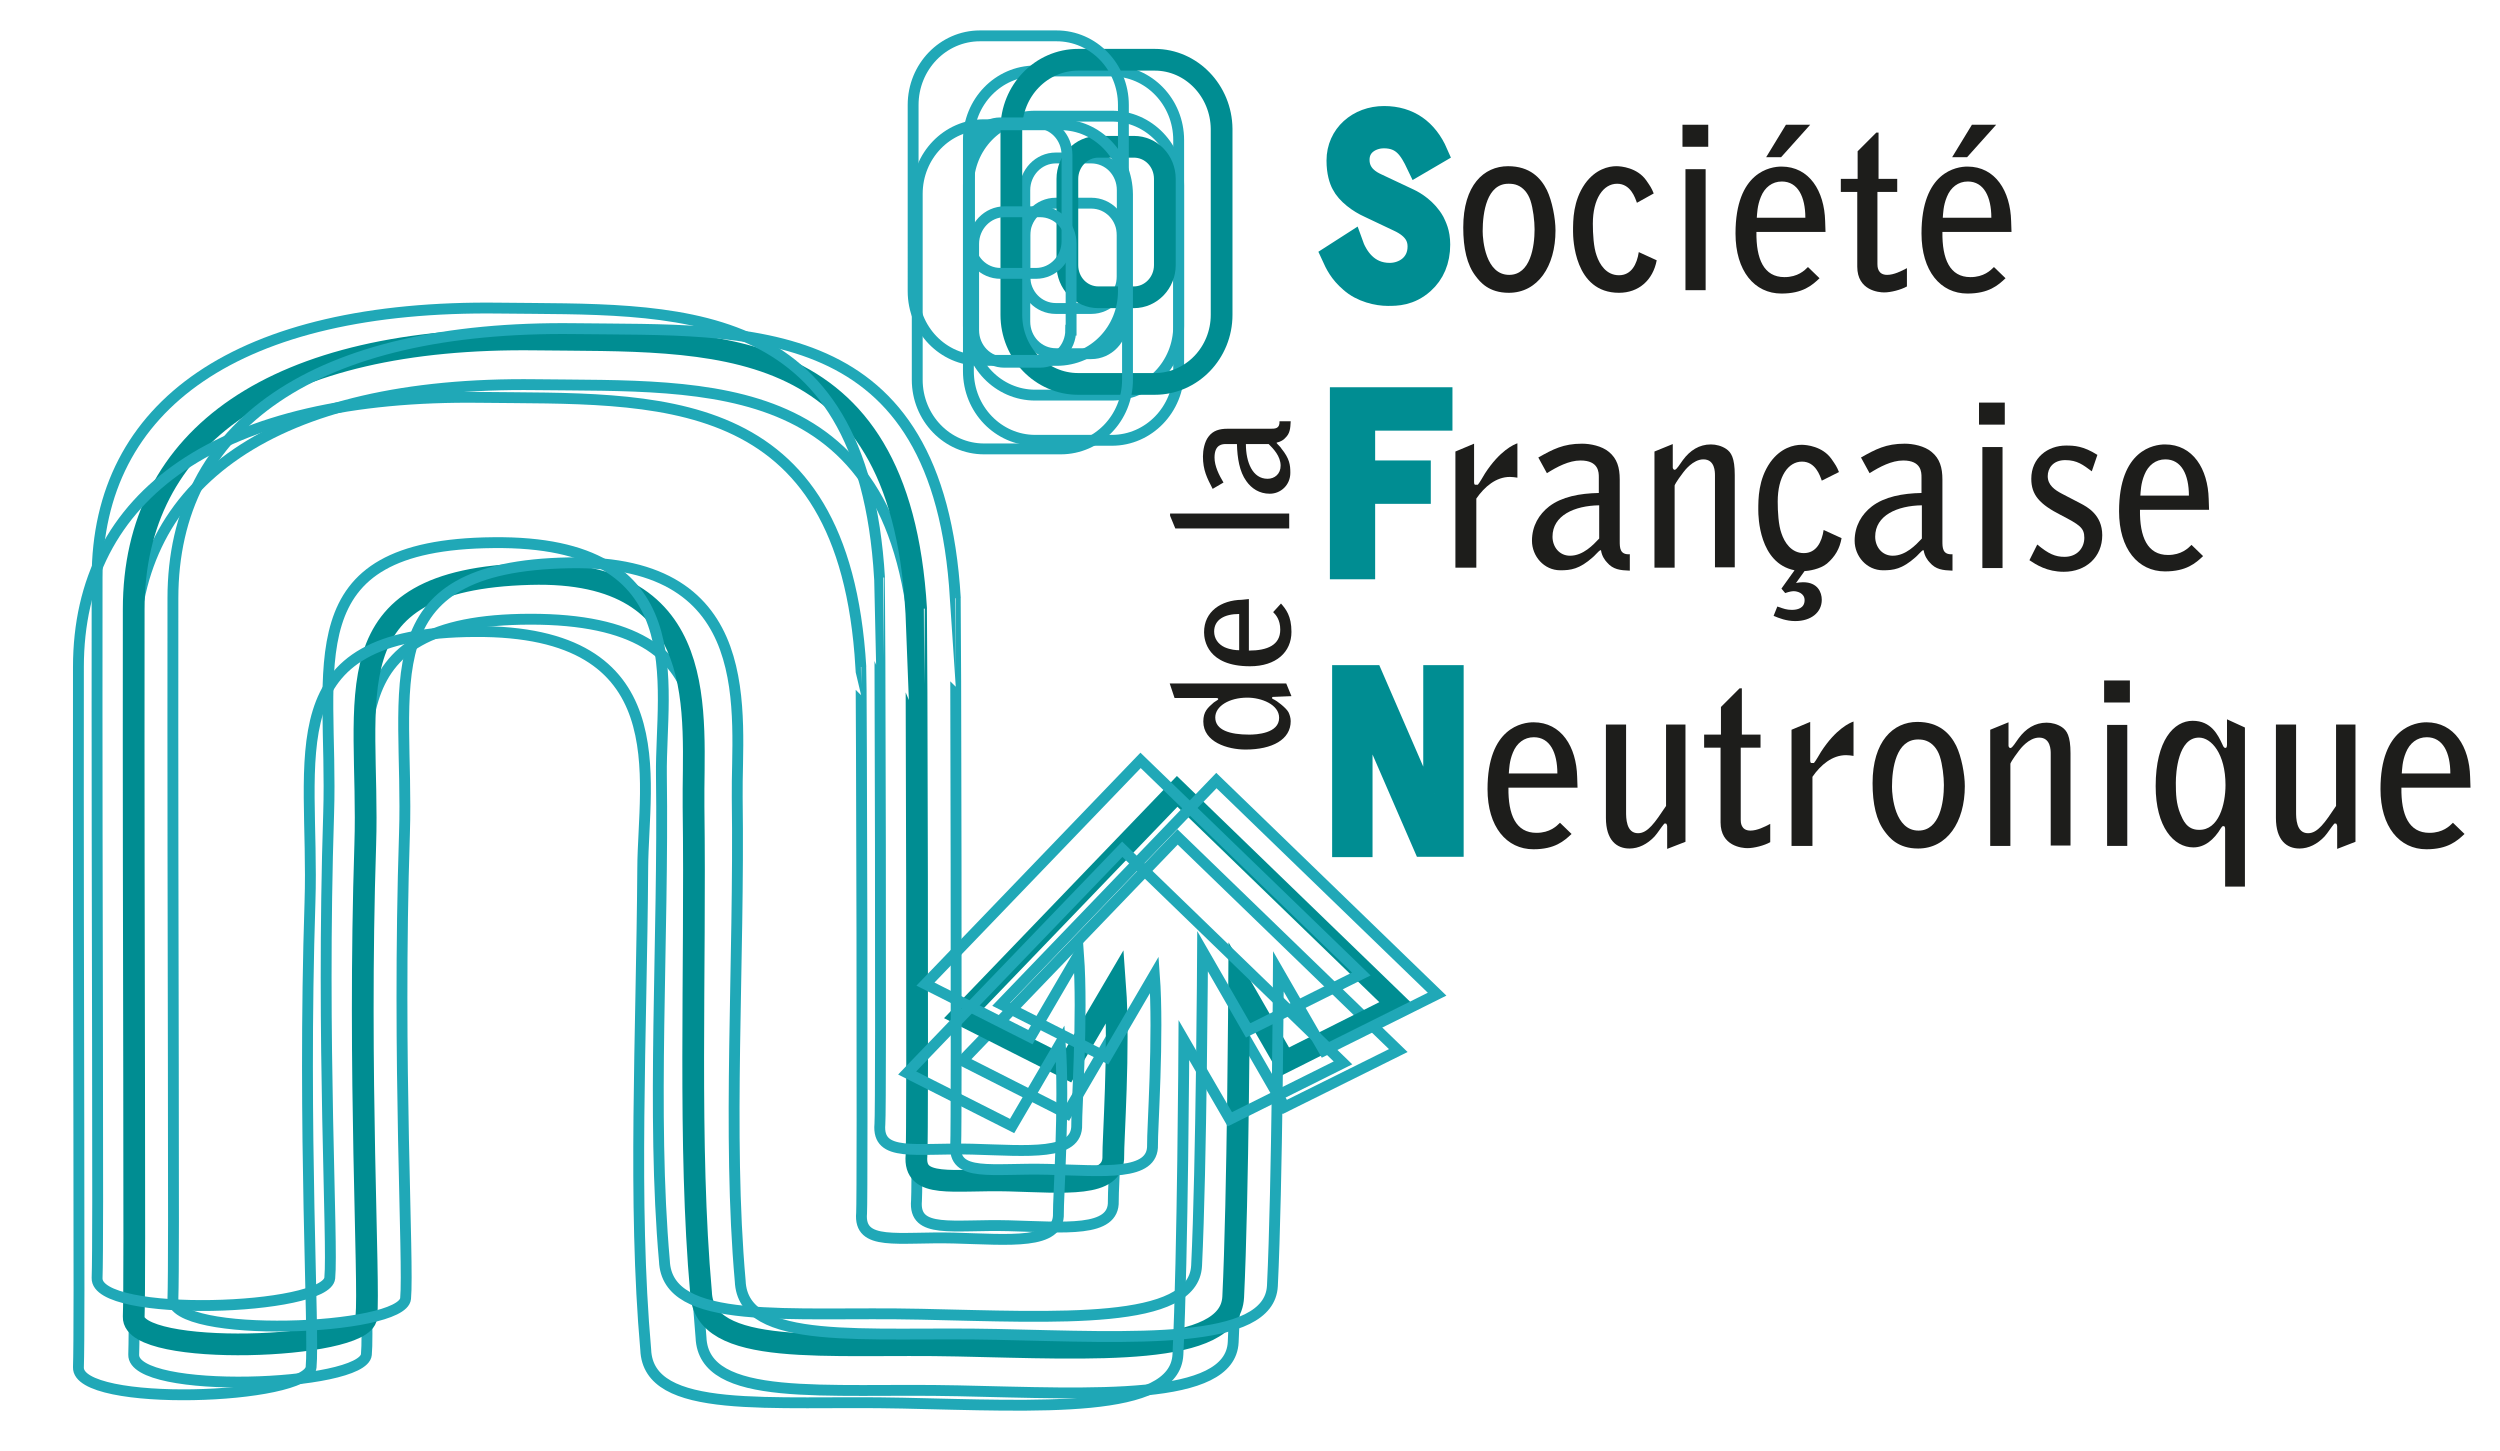 <svg xmlns="http://www.w3.org/2000/svg" xmlns:xlink="http://www.w3.org/1999/xlink" id="Layer_1" x="0px" y="0px" viewBox="0 0 669.4 388.4" style="enable-background:new 0 0 669.4 388.4;" xml:space="preserve"><style type="text/css">	.Arched_x0020_Green{fill:url(#SVGID_1_);stroke:#FFFFFF;stroke-width:0.25;stroke-miterlimit:1;}	.st0{fill:none;stroke:#20A8B7;stroke-width:2.91;}	.st1{fill:none;stroke:#008D92;stroke-width:5.82;}	.st2{fill:#008D92;stroke:#008D92;stroke-width:5.82;}	.st3{fill:#1D1D1B;}</style><linearGradient id="SVGID_1_" gradientUnits="userSpaceOnUse" x1="-96.855" y1="517.927" x2="-96.148" y2="517.22">	<stop offset="0" style="stop-color:#1DA238"></stop>	<stop offset="0.983" style="stop-color:#24391D"></stop></linearGradient><g>	<path class="st0" d="M245.4,321.5c-0.8,9,9.7,6.3,24.7,6.7c15,0.4,28.3,1.9,28-6.6c-0.1-3.4,1.7-29.2,0.5-45.5l-12.9,22.1  L257.7,284l57.6-59.9l59.1,57.2L344,296.4l-12.2-21.2c0,0-0.3,57.5-1.6,84.2c-0.8,16-37.2,13.8-73.7,13  c-35.3-0.8-68.1,3.4-68.8-14.3c-3.5-39.4-1.4-85.1-2-130c-0.3-24.2,13.2-62.4-43.8-62.3c-54.4,0.1-42.8,32.9-44.1,72.5  c-2,61.4,1.2,114.9,0.3,124.4c-0.8,8.7-62.7,10.9-62.3,0c0.4-10.9-0.1-92.9,0-187.5c0-46.4,38-73.1,107.7-72.2  c46.6,0.6,97.3-3.4,101.8,72.2C245.4,175.3,245.8,317.1,245.4,321.5z"></path>	<path class="st0" d="M297.7,31.1h-20.5c-9.9,0-17.9,8.3-17.9,18.5v49.8c0,10.2,8,18.5,17.9,18.5h20.5c9.9,0,17.9-8.3,17.9-18.5  V49.6C315.6,39.4,307.6,31.1,297.7,31.1z M300.5,86.1c0,4.7-3.7,8.6-8.3,8.6h-9.5c-4.6,0-8.3-3.8-8.3-8.6V63c0-4.7,3.7-8.6,8.3-8.6  h9.5c4.6,0,8.3,3.8,8.3,8.6V86.1z"></path>	<path class="st1" d="M245.4,309.4c-0.8,9,9.7,6.3,24.7,6.7c15,0.4,28.3,1.9,28-6.6c-0.1-3.4,1.7-29.2,0.5-45.5L285.7,286  l-28.1-14.2l57.6-59.9l59.1,57.2L344,284.3l-12.2-21.2c0,0-0.3,57.5-1.6,84.2c-0.8,16-37.2,13.8-73.7,13  c-35.3-0.8-68.1,3.4-68.8-14.3c-3.5-39.4-1.4-85.1-2-130c-0.3-24.2,5.6-63.7-43.8-62.3c-54.4,1.5-42.8,32.9-44.1,72.5  c-2,61.4,1.2,116.9,0.3,126.4c-0.8,8.7-62.7,10.9-62.3,0c0.4-10.9-0.1-94.9,0-189.5c0-46.4,38-73.1,107.7-72.2  c46.6,0.6,97.3-3.4,101.8,72.2C245.4,163.2,245.8,305,245.4,309.4z"></path>	<path class="st0" d="M297.7,19h-20.5c-9.9,0-17.9,8.3-17.9,18.5v49.8c0,10.2,8,18.5,17.9,18.5h20.5c9.9,0,17.9-8.3,17.9-18.5V37.5  C315.6,27.3,307.6,19,297.7,19z M300.5,74c0,4.7-3.7,8.6-8.3,8.6h-9.5c-4.6,0-8.3-3.8-8.3-8.6V50.9c0-4.7,3.7-8.6,8.3-8.6h9.5  c4.6,0,8.3,3.8,8.3,8.6V74z"></path>	<path class="st0" d="M255.9,306.4c-0.8,9,9.7,6.3,24.7,6.7c15,0.4,28.3,1.9,28-6.6c-0.1-3.4,1.7-29.2,0.5-45.5l-12.9,22.1  l-28.1-14.2l57.6-59.9l59.1,57.2l-30.3,15.1l-12.2-21.2c0,0-0.3,57.5-1.6,84.2c-0.8,16-37.2,13.8-73.7,13  c-35.3-0.8-68.1,3.4-68.8-14.3c-3.5-39.4-0.2-84.6-0.8-129.5c-0.3-21.8,6.7-63.8-45-62.8c-54.4,1-42.8,32.9-44.1,72.5  c-2,61.4,1.2,114.9,0.3,124.5c-0.8,8.7-62.7,10.9-62.3,0c0.4-10.9-0.1-92.9,0-187.5c0-46.4,38-73.1,107.7-72.2  c46.6,0.6,97.3-3.4,101.8,72.2C255.9,160.2,256.2,302,255.9,306.4z"></path>	<path class="st1" d="M309.2,16h-20.5c-9.9,0-17.9,8.3-17.9,18.5v49.8c0,10.2,8,18.5,17.9,18.5h20.5c9.9,0,17.9-8.3,17.9-18.5V34.5  C327,24.3,319,16,309.2,16z M311.9,71c0,4.7-3.7,8.6-8.3,8.6h-9.5c-4.6,0-8.3-3.8-8.3-8.6V47.9c0-4.7,3.7-8.6,8.3-8.6h9.5  c4.6,0,8.3,3.8,8.3,8.6V71z"></path>	<path class="st0" d="M230.7,324.8c-0.8,9,9.7,6.3,24.7,6.7c15,0.4,28.3,1.9,28-6.6c-0.1-3.4,1.7-29.2,0.5-45.5l-12.9,22.1  l-28.1-14.2l57.6-59.9l59.1,57.2l-30.3,15.1L317,278.5c0,0-0.3,57.5-1.6,84.2c-0.8,16-37.2,13.8-73.7,13  c-35.3-0.8-68.1,3.4-68.8-14.3c-3.5-39.4-1.1-84-0.8-128.9c0.1-23.9,9.8-63.8-45-63.4c-54.4,0.3-42.8,32.9-44.1,72.5  c-2,61.4,1.2,114.9,0.3,124.5c-0.8,8.7-62.7,10.9-62.3,0c0.4-10.9-0.1-92.9,0-187.5c0-46.4,38-73.1,107.7-72.2  c46.6,0.6,97.3-3.4,101.8,72.2C230.7,178.6,231,320.4,230.7,324.8z"></path>	<path class="st0" d="M284,33.4h-20.5c-9.9,0-17.9,8.3-17.9,18.5v49.8c0,10.2,8,18.5,17.9,18.5H284c9.9,0,17.9-8.3,17.9-18.5V52  C301.8,41.7,293.8,33.4,284,33.4z M286.7,88.4c0,4.7-3.7,8.6-8.3,8.6H269c-4.6,0-8.3-3.8-8.3-8.6V65.3c0-4.7,3.7-8.6,8.3-8.6h9.5  c4.6,0,8.3,3.8,8.3,8.6V88.4z"></path>	<path class="st0" d="M235.6,301c-0.8,9,9.7,6.3,24.7,6.7c15,0.4,28.3,1.9,28-6.6c-0.1-3.4,1.7-29.2,0.5-45.5l-12.9,22.1l-28.1-14.2  l57.6-59.9l59.1,57.2l-30.3,15.1l-12.2-21.2c0,0-0.3,57.5-1.6,84.2c-0.8,16-37.2,13.8-73.7,13c-35.3-0.8-68.1,3.4-68.8-14.3  c-3.5-39.4-0.2-85.2-0.8-130.1c-0.3-24.2,9.5-62.8-45-62.2c-54.4,0.5-42.8,32.9-44.1,72.5c-2,61.4,1.2,114.9,0.3,124.4  c-0.8,8.7-62.7,10.9-62.3,0c0.4-10.9-0.1-92.9,0-187.5c0-46.4,38-73.1,107.7-72.2c46.6,0.6,97.3-3.4,101.8,72.2  C235.6,154.8,236,296.6,235.6,301z"></path>	<path class="st0" d="M282.9,9.6h-20.5c-9.9,0-17.9,8.3-17.9,18.5V78c0,10.2,8,18.5,17.9,18.5h20.5c9.9,0,17.9-8.3,17.9-18.5V28.1  C300.8,17.9,292.8,9.6,282.9,9.6z M285.7,64.6c0,4.7-3.7,8.6-8.3,8.6h-9.5c-4.6,0-8.3-3.8-8.3-8.6V41.5c0-4.7,3.7-8.6,8.3-8.6h9.5  c4.6,0,8.3,3.8,8.3,8.6V64.6z"></path>	<g>		<path class="st2" d="M379.5,44.1c-2-4.2-3.9-7.3-9-7.3c-2.7,0-6.7,1.6-6.7,6c0,4.1,3.3,5.8,4.8,6.5l8.7,4.1c1.5,0.7,4.7,2.6,6.6,6   c0.5,1.1,1.5,2.8,1.5,6.1c0,4.3-1.5,7.8-4.3,10.3c-3.6,3.2-7.2,3.2-9.5,3.2c-2.7,0-7-0.9-10-3.6c-2.8-2.4-3.9-4.7-4.9-6.9l5.3-3.4   c1.3,3.7,4.2,8.2,10.1,8.2c3.7,0,7.7-2.4,7.7-7.3c0-2.1-0.8-4.8-5.4-6.9l-7.8-3.7c-2.7-1.2-5.9-3.5-7.2-6.1   c-0.6-1.1-1.3-3.2-1.3-6.3c0-6.9,5.6-11.7,12.5-11.7c6.7,0,11.5,3.5,14.2,9.7L379.5,44.1z"></path>		<path class="st3" d="M403.8,44.5c5.9,0,8.8,3.2,10.4,6.4c1.4,2.9,2.3,7.6,2.3,10.8c0,9.7-4.8,16.7-12.5,16.7   c-5.4,0-7.7-2.9-8.9-4.5c-2.3-3-3.3-7.4-3.3-13C391.8,49.6,397.3,44.5,403.8,44.5z M397,61.9c0,2.5,0.8,11.7,7.1,11.7   c5.7,0,6.8-7.6,6.8-12.2c0-2.2-0.4-5.6-1.1-7.7c-0.7-2.1-2-3.5-3.5-4.1c-0.7-0.3-1.5-0.4-2.3-0.4C398.1,49.1,397,56.9,397,61.9z"></path>		<path class="st3" d="M438.3,54.3c-0.5-1.4-1.7-5.1-5.3-5.1c-3.7,0-6.5,4-6.5,10.7c0,2.7,0.2,6.3,1,8.5c0.8,2.4,2.6,5.3,6,5.3   c3.3,0,4.8-2.9,5.3-6.2l4.8,2.2c-1,5.3-4.8,8.7-10.1,8.7c-12,0-12.3-14.6-12.3-16.4c0-3.1,0-8.2,3.2-12.8c2.8-3.9,6.3-4.7,8.4-4.7   c1.3,0,5.6,0.4,8,3.8c1.1,1.6,1.4,2,2,3.5L438.3,54.3z"></path>		<path class="st3" d="M450.5,33.4h6.9v5.9h-6.9V33.4z M451.3,45.3h5.4v32.4h-5.4V45.3z"></path>		<path class="st3" d="M488.8,62.1h-18.5c-0.1,7.3,2,12.1,7.5,12.1c3.6,0,5.4-1.8,6.3-2.7l3.1,3c-2,1.9-4.5,4.1-10.2,4.1   c-7.2,0-12.3-6-12.3-16.1c0-16.5,9.4-17.9,12.3-17.9c7.5,0,11.5,6.6,11.7,14.6L488.8,62.1z M483.4,58.3c0-5.6-2-9.7-6.3-9.7   c-2.6,0-4.6,1.6-5.6,4.1c-1,2.4-1,4.5-1.1,5.6H483.4z M484.7,33.4l-7.8,8.7h-4l5.3-8.7H484.7z"></path>		<path class="st3" d="M492.9,47.9h4.5v-7.4l5-5h0.6v12.4h5v3.5h-5.3v19.3c0,0.6,0,2.9,2.6,2.9c1.8,0,3.8-1,5.3-1.8v4.9   c-1.6,0.9-4.3,1.6-6.1,1.6c-1.4,0-7.2-0.5-7.2-6.9v-20h-4.4V47.9z"></path>		<path class="st3" d="M538.6,62.1h-18.5c-0.1,7.3,2,12.1,7.5,12.1c3.6,0,5.4-1.8,6.3-2.7l3.1,3c-2,1.9-4.5,4.1-10.2,4.1   c-7.2,0-12.3-6-12.3-16.1c0-16.5,9.4-17.9,12.3-17.9c7.5,0,11.5,6.6,11.7,14.6L538.6,62.1z M533.2,58.3c0-5.6-2-9.7-6.3-9.7   c-2.6,0-4.6,1.6-5.6,4.1c-1,2.4-1,4.5-1.1,5.6H533.2z M534.5,33.4l-7.8,8.7h-4l5.3-8.7H534.5z"></path>		<path class="st2" d="M359,106.6h27v5.8h-20.7v13.8h14.9v5.8h-14.9v20.2H359V106.6z"></path>		<path class="st3" d="M389.7,120.9l5-2.1v10.3c0,0.4,0.1,0.7,0.3,0.7h0.7c0.4-0.4,1.6-2.5,1.9-3c4-6.2,7.8-7.8,8.7-8.1v9.2   c-0.7-0.1-1.3-0.2-2-0.2c-3.7,0-6.8,2.6-9,5.8v18.5h-5.6V120.9z"></path>		<path class="st3" d="M433.7,144.9c0,1.7,0,3.7,2.7,3.5v4.4c-2.6-0.1-4.5-0.3-6.1-2.2c-0.5-0.5-1.4-1.7-1.6-3.2l-0.2-0.1   c-0.4,0.2-1.7,1.7-2,1.9c-3.6,3.2-5.9,3.5-8.7,3.5c-4.4,0-7.6-3.8-7.6-7.9c0-4,1.9-7.1,4.6-9.2c3.4-2.6,8.2-3.5,13.3-3.6v-4.2   c0-1.3,0-4.5-4.9-4.5c-3.1,0-6.3,1.7-9,3.4l-2.3-4.2c3.9-2.2,6.7-3.7,11.7-3.7c2.2,0,5.3,0.6,7.2,2.2c2.2,1.8,2.9,4.2,2.9,7.4   V144.9z M428.2,135.3c-6.6,0.1-12.5,2.7-12.5,8.4c0,2.7,1.8,5.1,4.7,5.1c3.5,0,6.2-2.9,7.8-4.6V135.3z"></path>		<path class="st3" d="M443,120.9l4.9-2v6.3c0,0.2,0.2,0.6,0.5,0.6s0.7-0.5,1-0.9l1.2-1.7c1.9-2.6,4.4-4.2,7.5-4.2   c1.4,0,2.9,0.4,4.1,1.2c1.3,0.9,2.3,2.3,2.3,7v24.7h-5.3v-24.6c0-0.9,0-4.3-3.1-4.3c-2.8,0-5.1,3.1-5.4,3.5   c-1.9,2.5-2.3,3.4-2.3,3.5v22H443V120.9z"></path>		<path class="st3" d="M487.8,128.7c-0.5-1.4-1.7-5.1-5.3-5.1c-3.7,0-6.5,4-6.5,10.7c0,2.7,0.2,6.3,1,8.5c0.8,2.4,2.6,5.3,6,5.3   c3.3,0,4.8-2.9,5.3-6.2l4.8,2.2c-0.5,2.8-1.7,4.9-3.9,6.8c-1.8,1.5-5,2-6,2l-2.3,3.2c0.6-0.1,1.1-0.2,1.9-0.2c3.9,0,5,2.7,5,4.7   c0,3.4-2.9,5.7-7.1,5.7c-2.4,0-4.4-0.8-5.8-1.4l1-2.5c1.7,0.6,2.5,0.9,3.9,0.9c1.4,0,3.4-0.4,3.4-2.6c0-1.9-2-2.4-2.9-2.4   c-0.5,0-1.1,0.1-2.3,0.5l-1-1.2l3.5-4.9c-9.5-1.9-9.7-14.4-9.7-16.1c0-3.1,0-8.2,3.2-12.8c2.8-3.9,6.3-4.7,8.4-4.7   c1.3,0,5.6,0.4,8,3.8c1.1,1.6,1.4,2,2,3.5L487.8,128.7z"></path>		<path class="st3" d="M520.1,144.9c0,1.7,0,3.7,2.7,3.5v4.4c-2.6-0.1-4.5-0.3-6.1-2.2c-0.5-0.5-1.4-1.7-1.6-3.2l-0.2-0.1   c-0.4,0.2-1.7,1.7-2,1.9c-3.6,3.2-5.9,3.5-8.7,3.5c-4.4,0-7.6-3.8-7.6-7.9c0-4,1.9-7.1,4.6-9.2c3.4-2.6,8.2-3.5,13.3-3.6v-4.2   c0-1.3,0-4.5-4.9-4.5c-3.1,0-6.3,1.7-9,3.4l-2.3-4.2c3.9-2.2,6.7-3.7,11.7-3.7c2.2,0,5.3,0.6,7.2,2.2c2.2,1.8,2.9,4.2,2.9,7.4   V144.9z M514.6,135.3c-6.6,0.1-12.5,2.7-12.5,8.4c0,2.7,1.8,5.1,4.7,5.1c3.5,0,6.2-2.9,7.8-4.6V135.3z"></path>		<path class="st3" d="M529.9,107.8h6.9v5.9h-6.9V107.8z M530.8,119.7h5.4v32.4h-5.4V119.7z"></path>		<path class="st3" d="M560.1,126.2c-2.3-1.7-3.9-3-7.1-3c-3.3,0-4.7,2.2-4.7,4.3c0,2.4,1.9,3.7,3.8,4.7l5,2.6   c1.7,0.9,5.8,3,5.8,8.5c0,5.8-4.3,9.8-10.3,9.8c-4.5,0-7.4-1.9-9.2-3.1l2.1-4.2c3,2.5,4.8,3.3,7.3,3.3c3.4,0,5.3-2.4,5.3-5.1   s-1.3-3.5-6.3-6.1c-5.7-2.9-7.9-5.4-7.9-9.7c0-5.6,4.4-8.9,9.3-8.9c2.2,0,4.6,0.1,8.4,2.5L560.1,126.2z"></path>		<path class="st3" d="M591.5,136.5H573c-0.1,7.3,2,12.1,7.5,12.1c3.6,0,5.4-1.8,6.3-2.7l3.1,3c-2,1.9-4.5,4.1-10.2,4.1   c-7.2,0-12.3-6-12.3-16.1c0-16.5,9.4-17.9,12.3-17.9c7.5,0,11.5,6.6,11.7,14.6L591.5,136.5z M586.1,132.7c0-5.6-2-9.7-6.3-9.7   c-2.6,0-4.6,1.6-5.6,4.1c-1,2.4-1,4.5-1.1,5.6H586.1z"></path>		<path class="st2" d="M359.6,181h7.8l12.7,29.3c0,0.1,1.7,4.5,1.8,4.5c0.3,0.8,1.6,4.4,1.8,5.1c0.1,0,0.2,0.1,0.4,0.1   c0.2-0.2,0.2-0.3,0.2-0.9c0-0.7-0.2-3.8-0.2-4.4c-0.1-2.9-0.1-5.2-0.1-6.8V181h5v45.5h-7.7L368.5,197c-1.6-3.8-3.2-8.7-3.5-9.7   c-0.1-0.1-0.2-0.1-0.3-0.1c-0.4,0.3-0.4,0.4-0.4,0.7c0,1.3,0.3,8.1,0.3,8.4v30.3h-5V181z"></path>		<path class="st3" d="M422.4,210.9h-18.5c-0.1,7.3,2,12.1,7.5,12.1c3.6,0,5.4-1.8,6.3-2.7l3.1,3c-2,1.9-4.5,4.1-10.2,4.1   c-7.2,0-12.3-6-12.3-16.1c0-16.5,9.4-17.9,12.3-17.9c7.5,0,11.5,6.6,11.7,14.6L422.4,210.9z M417,207.1c0-5.6-2-9.7-6.3-9.7   c-2.6,0-4.6,1.6-5.6,4.1c-1,2.4-1,4.5-1.1,5.6H417z"></path>		<path class="st3" d="M446.4,227.3v-6c0-0.2-0.1-0.8-0.4-0.8s-0.4,0-0.5,0.2c-0.7,0.8-1.6,2.3-2.5,3.3c-1.9,2-4.2,3.2-6.7,3.2   c-3.4,0-6.3-2.2-6.3-8.2v-25h5.4v23.4c0,1.6,0,5.7,3.2,5.7c2.6,0,4.5-2.8,7.5-7.3v-21.8h5.2v31.4L446.4,227.3z"></path>		<path class="st3" d="M456.3,196.7h4.5v-7.4l5-5h0.6v12.4h5v3.5h-5.3v19.3c0,0.6,0,2.9,2.6,2.9c1.8,0,3.8-1,5.3-1.8v4.9   c-1.6,0.9-4.3,1.6-6.1,1.6c-1.4,0-7.2-0.5-7.2-6.9v-20h-4.4V196.7z"></path>		<path class="st3" d="M479.7,195.4l5-2.1v10.3c0,0.4,0.1,0.7,0.3,0.7h0.7c0.4-0.4,1.6-2.5,1.9-3c4-6.2,7.8-7.8,8.7-8.1v9.2   c-0.7-0.1-1.3-0.2-2-0.2c-3.7,0-6.8,2.6-9,5.8v18.5h-5.6V195.4z"></path>		<path class="st3" d="M513.4,193.3c5.9,0,8.8,3.2,10.4,6.4c1.4,2.9,2.3,7.6,2.3,10.8c0,9.7-4.8,16.7-12.5,16.7   c-5.4,0-7.7-2.9-8.9-4.5c-2.3-3-3.3-7.4-3.3-13C501.4,198.5,506.9,193.3,513.4,193.3z M506.6,210.7c0,2.5,0.8,11.7,7.1,11.7   c5.7,0,6.8-7.6,6.8-12.2c0-2.2-0.4-5.6-1.1-7.7c-0.7-2.1-2-3.5-3.5-4.1c-0.7-0.3-1.5-0.4-2.3-0.4   C507.7,198,506.6,205.7,506.6,210.7z"></path>		<path class="st3" d="M532.9,195.4l4.9-2v6.3c0,0.2,0.2,0.6,0.5,0.6s0.7-0.5,1-0.9l1.2-1.7c1.9-2.6,4.4-4.2,7.5-4.2   c1.4,0,2.9,0.4,4.1,1.2c1.3,0.9,2.3,2.3,2.3,7v24.7h-5.3v-24.6c0-0.9,0-4.3-3.1-4.3c-2.8,0-5.1,3.1-5.4,3.5   c-1.9,2.5-2.3,3.4-2.3,3.5v22h-5.4V195.4z"></path>		<path class="st3" d="M563.4,182.2h6.9v5.9h-6.9V182.2z M564.2,194.1h5.4v32.4h-5.4V194.1z"></path>		<path class="st3" d="M601.1,237.4h-5.3v-15.3c0-0.6-0.1-0.9-0.4-0.9c-0.4,0-0.4,0.1-0.7,0.5c-1.9,3.2-4.4,5.2-7.4,5.2   c-5.3,0-10.1-5.5-10.1-16.4c0-12.3,4.9-17.5,9.9-17.5s6.8,3.8,8,6.4c0.3,0.7,0.4,0.7,0.7,0.9l0.4-0.2c0-0.2,0.1-0.4,0.1-0.6v-6.9   l4.8,2.2V237.4z M595.9,210.2c0-8.4-3.8-12.7-7.1-12.7c-5.6,0-6.2,9.3-6.2,12.1c0,3,0.1,5.6,1.2,8.3c0.7,1.6,1.7,4.3,5,4.3   C594.1,222.3,595.9,215.4,595.9,210.2z"></path>		<path class="st3" d="M625.8,227.3v-6c0-0.2-0.1-0.8-0.4-0.8s-0.4,0-0.5,0.2c-0.7,0.8-1.6,2.3-2.5,3.3c-1.9,2-4.2,3.2-6.7,3.2   c-3.4,0-6.3-2.2-6.3-8.2v-25h5.4v23.4c0,1.6,0,5.7,3.2,5.7c2.6,0,4.5-2.8,7.5-7.3v-21.8h5.2v31.4L625.8,227.3z"></path>		<path class="st3" d="M661.5,210.9H643c-0.1,7.3,2,12.1,7.5,12.1c3.6,0,5.4-1.8,6.3-2.7l3.1,3c-2,1.9-4.5,4.1-10.2,4.1   c-7.2,0-12.3-6-12.3-16.1c0-16.5,9.4-17.9,12.3-17.9c7.5,0,11.5,6.6,11.7,14.6L661.5,210.9z M656.1,207.1c0-5.6-2-9.7-6.3-9.7   c-2.6,0-4.6,1.6-5.6,4.1c-1,2.4-1,4.5-1.1,5.6H656.1z"></path>	</g>	<g>		<path class="st3" d="M313.2,183h31.2l1.4,3.4l-4.9,0.2c-0.2,0-0.3,0.1-0.3,0.3c0,0.2,0.3,0.3,0.7,0.5c0.3,0.1,3,2,3.7,3.3   c0.3,0.6,0.6,1.5,0.6,2.4c0,4.9-4.9,7.6-12.1,7.6c-4.8,0-11.3-2-11.3-7.5c0-2.7,1.2-3.7,2.8-5.1c0.2-0.1,0.4-0.3,0.6-0.4   c0.1-0.1,0.6-0.3,0.6-0.5c0-0.2-0.2-0.3-0.5-0.3h-11.2L313.2,183z M342.5,192.2c0-3.6-4.8-5.4-8.5-5.4c-4.9,0-8.6,2.3-8.6,5.3   c0,3.4,3.9,4.6,9.1,4.6C336.4,196.7,342.5,196.4,342.5,192.2z"></path>		<path class="st3" d="M334.4,160.4v13.8c5,0,8.4-1.5,8.4-5.6c0-2.7-1.2-4-1.9-4.7l2.1-2.3c1.3,1.5,2.8,3.3,2.8,7.6   c0,5.4-4.1,9.2-11.1,9.2c-11.4,0-12.3-7-12.3-9.1c0-5.6,4.6-8.6,10.1-8.7L334.4,160.4z M331.8,164.4c-3.9,0-6.7,1.5-6.7,4.7   c0,1.9,1.1,3.4,2.8,4.2c1.6,0.7,3.1,0.8,3.9,0.8V164.4z"></path>		<path class="st3" d="M314.7,141.5l-1.4-3.4v-0.6h31.9v4H314.7z"></path>		<path class="st3" d="M340.2,114.8c1.2,0,2.5,0,2.4-2h3c-0.1,2-0.2,3.3-1.5,4.5c-0.3,0.4-1.2,1-2.2,1.2l-0.1,0.1   c0.2,0.3,1.2,1.2,1.3,1.5c2.2,2.7,2.4,4.4,2.4,6.5c0,3.3-2.6,5.6-5.5,5.6c-2.8,0-4.9-1.4-6.3-3.4c-1.8-2.5-2.4-6.1-2.5-9.9h-2.9   c-0.9,0-3.1,0-3.1,3.6c0,2.3,1.2,4.7,2.4,6.7l-2.9,1.7c-1.5-2.9-2.6-5-2.6-8.7c0-1.6,0.4-3.9,1.5-5.3c1.2-1.6,2.9-2.1,5.1-2.1   H340.2z M333.6,118.9c0,4.9,1.8,9.3,5.8,9.3c1.9,0,3.5-1.3,3.5-3.5c0-2.6-2-4.6-3.2-5.8H333.6z"></path>	</g></g></svg>